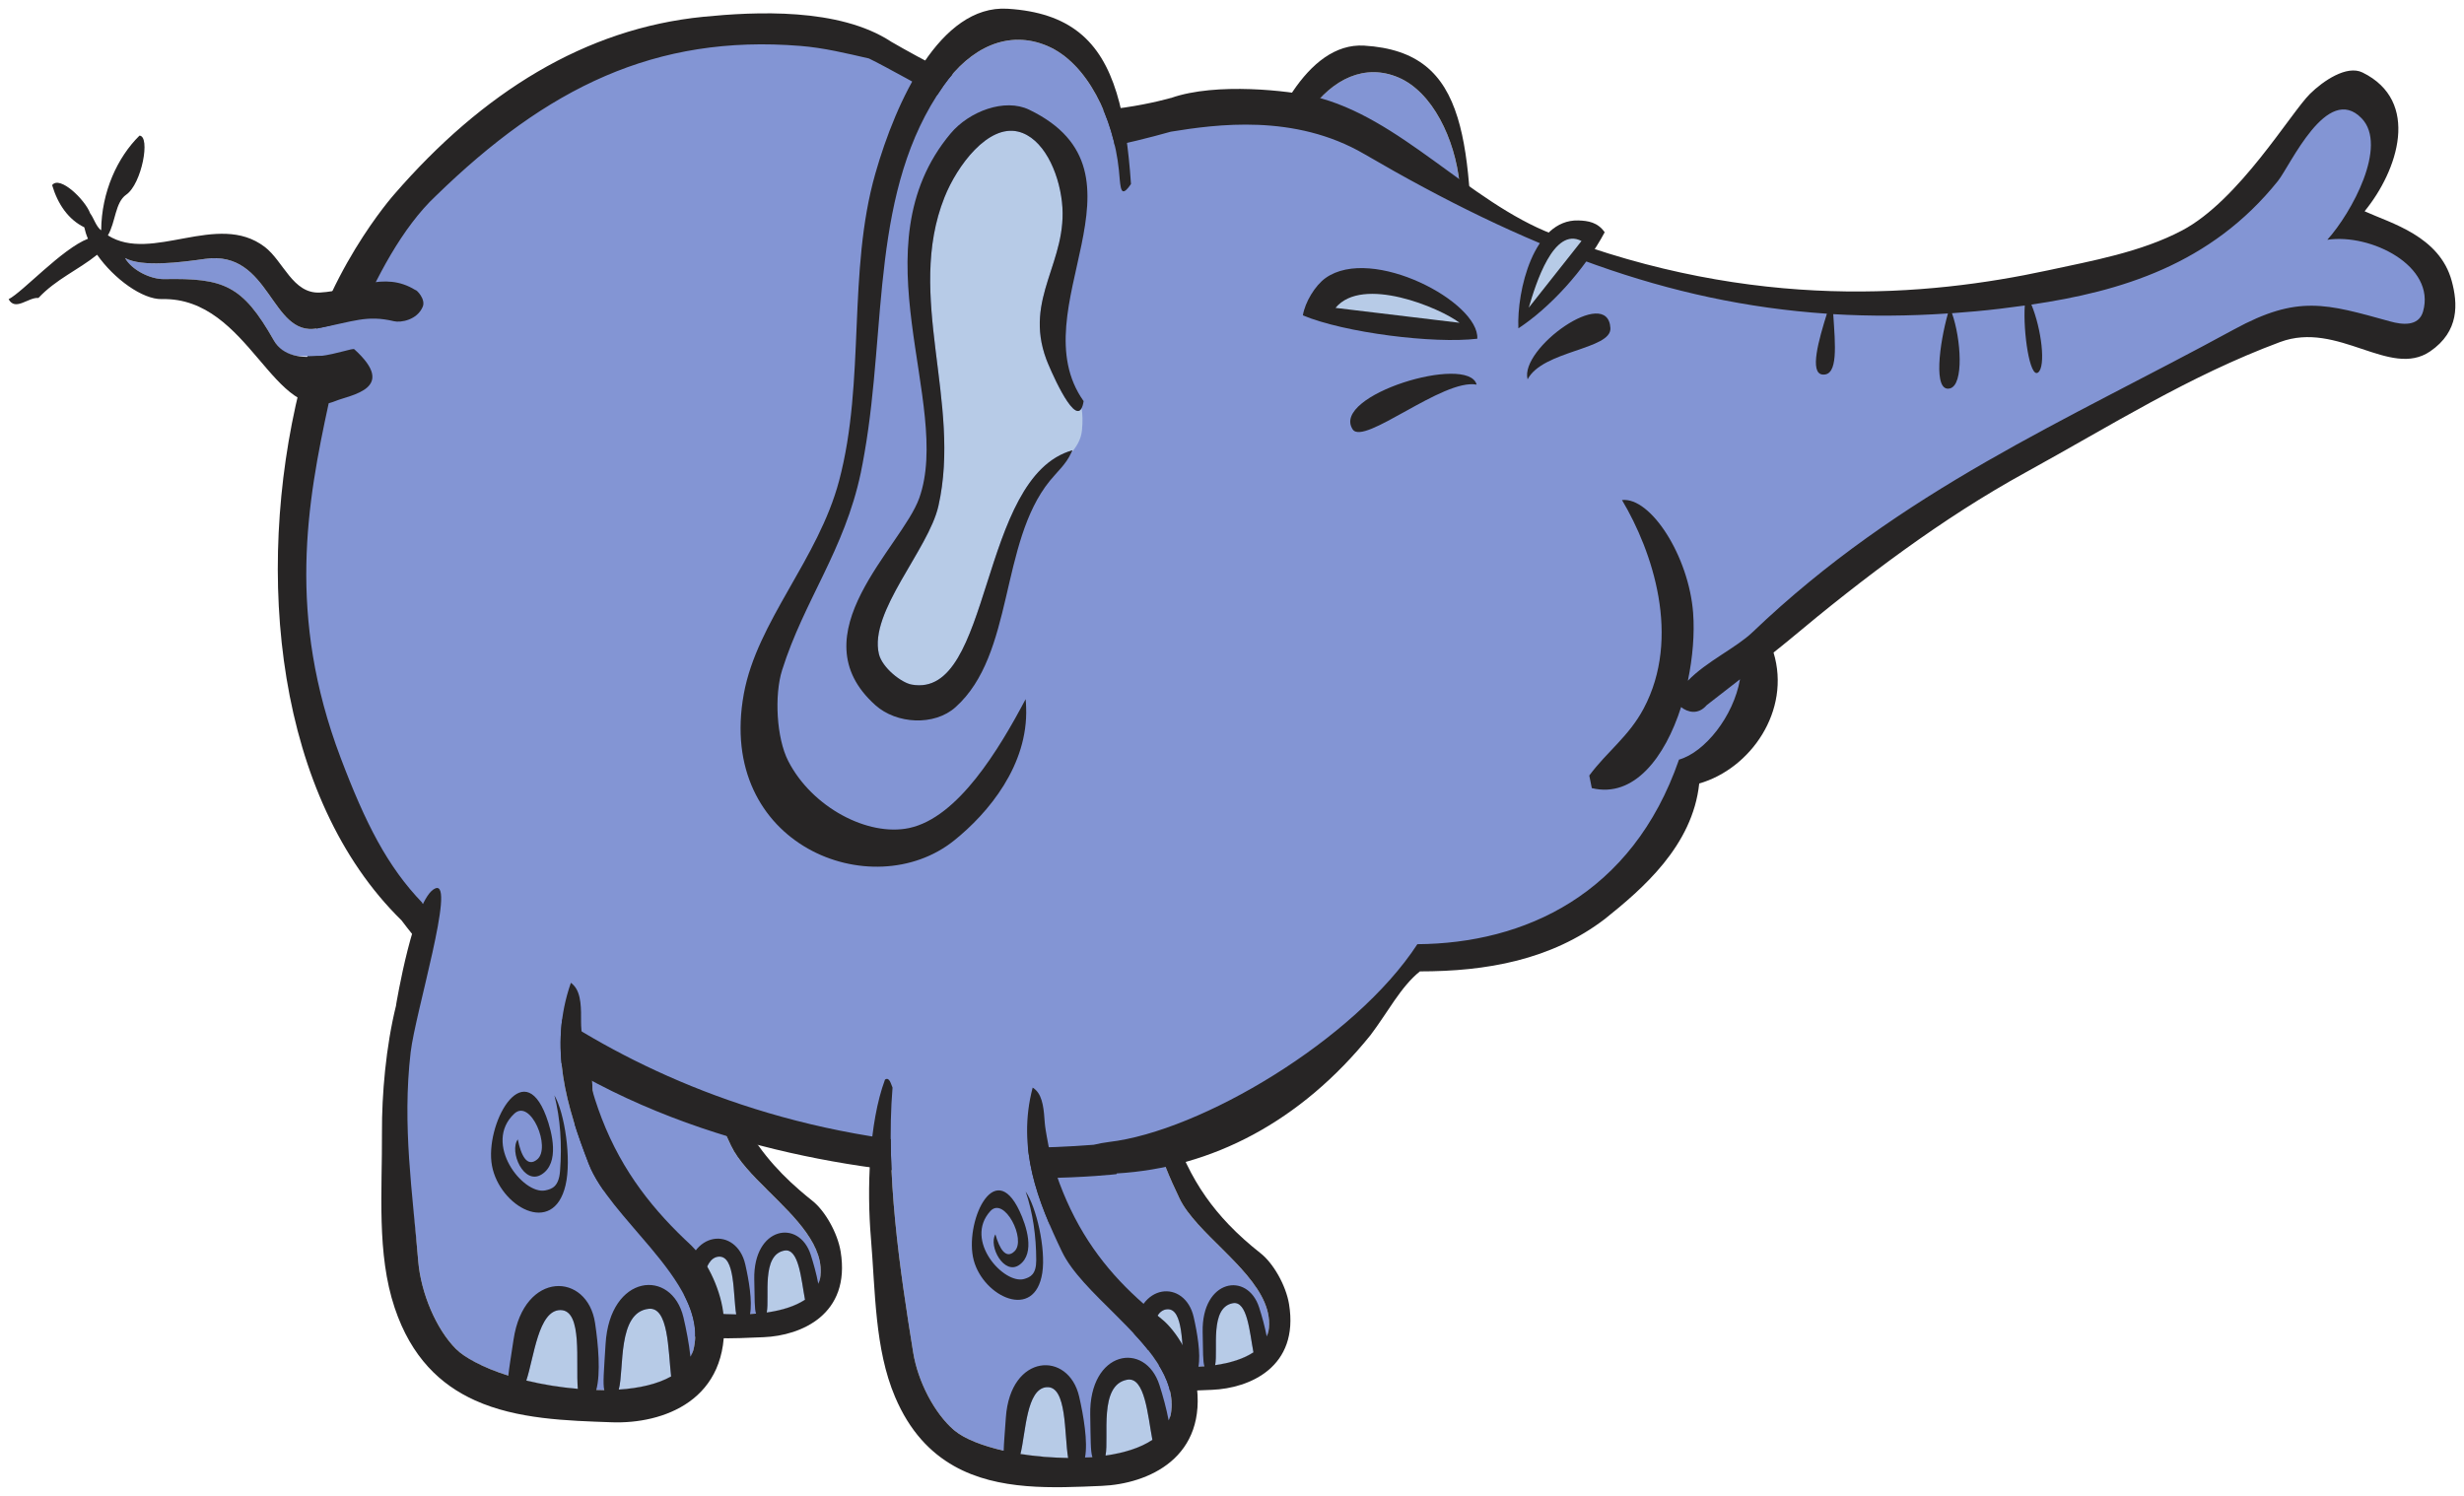 <svg xmlns="http://www.w3.org/2000/svg" xmlns:xlink="http://www.w3.org/1999/xlink" version="1.1" width="191.428" height="116.223" viewBox="-0.633 -0.168 191.428 116.223">
  <!-- Exported by Scratch - http://scratch.mit.edu/ -->
  <g id="Back_Ear">
    <path id="Fill_3_" fill="#8395D4" d="M 113.254 15.413 C 112.836 15.806 112.852 15.011 112.759 14.103 C 112.399 10.624 110.656 6.976 108.002 5.85 C 105.406 4.75 102.891 5.952 101.098 8.5 C 96.235 15.412 97.334 24.44 95.851 32.91 C 95.851 32.915 95.853 32.935 95.853 32.935 L 95.839 32.974 C 95.763 33.392 95.691 33.812 95.603 34.228 C 94.514 39.386 91.835 42.703 90.376 47.334 C 89.847 49.01 89.999 51.86 90.778 53.38 C 92.355 56.462 96.075 58.421 98.82 57.838 C 102.067 57.147 104.788 52.617 106.559 49.276 C 106.579 49.461 106.587 49.639 106.591 49.819 C 108.884 44.371 113.561 32.344 113.561 24.896 C 113.565 21.141 113.425 17.942 113.254 15.413 Z " stroke-width="1.34"/>
    <path id="Outline_3_" fill="#272525" d="M 98.821 57.837 C 96.075 58.42 92.355 56.461 90.781 53.378 C 90.002 51.857 89.849 49.01 90.379 47.334 C 91.838 42.702 94.517 39.381 95.606 34.227 C 95.693 33.81 95.768 33.392 95.842 32.973 C 95.845 32.951 95.85 32.93 95.854 32.908 C 97.338 24.438 96.237 15.411 101.101 8.498 C 102.894 5.952 105.413 4.749 108.005 5.849 C 110.657 6.975 112.403 10.623 112.762 14.101 C 112.856 15.01 112.841 15.805 113.257 15.412 C 113.34 15.332 113.44 15.219 113.565 15.027 C 113.403 12.646 113.12 10.635 112.612 8.981 C 112.612 8.974 112.607 8.969 112.605 8.962 C 111.537 5.495 109.467 3.627 105.354 3.377 C 100.865 3.106 97.945 9.532 96.574 14.322 C 94.7 20.872 95.929 28.096 94.162 34.756 C 92.773 39.992 88.711 44.087 87.827 48.92 C 85.988 58.985 96.361 63.027 101.801 58.672 C 104.084 56.845 106.742 53.654 106.594 49.818 C 106.586 49.638 106.578 49.457 106.56 49.275 C 104.79 52.616 102.067 57.148 98.821 57.837 Z " stroke-width="1.34"/>
  </g>
  <g id="Front_Leg_2">
    <path id="Fill_5_" fill="#8395D4" d="M 81.578 99.361 C 81.878 101.209 82.93 103.224 84.167 104.284 C 86.66 106.418 97.233 107.202 97.915 103.274 C 98.589 99.382 92.54 96.161 91.011 92.961 C 89.487 89.777 88.139 86.41 89.155 82.558 C 89.222 82.595 89.278 82.643 89.332 82.695 C 88.611 80.968 87.141 79.166 84.18 79.356 C 81.244 79.544 80.467 81.404 80.267 82.561 L 80.267 82.564 C 79.824 87.965 80.719 94.059 81.578 99.361 Z " stroke-width="1.34"/>
    <path id="Toenail2_2_" fill="#B7CBE7" d="M 90.039 101.559 C 88.75 101.655 88.724 104.418 88.382 105.791 C 89.348 105.95 90.384 106.036 91.402 106.043 C 91.148 104.549 91.347 101.462 90.039 101.559 Z " stroke-width="1.34"/>
    <path id="Toenail1_2_" fill="#B7CBE7" d="M 95.144 101.086 C 93.328 101.423 94.007 104.711 93.773 105.899 C 94.956 105.729 95.993 105.405 96.747 104.902 C 96.45 103.348 96.279 100.875 95.144 101.086 Z " stroke-width="1.34"/>
    <path id="Outline_6_" fill="#272525" d="M 93.533 107.818 C 96.446 107.696 100.31 106.059 99.514 101.169 C 99.273 99.695 98.284 97.978 97.308 97.211 C 96.426 96.515 95.587 95.775 94.805 94.955 C 93.556 93.645 92.45 92.135 91.552 90.262 C 90.906 88.911 90.316 87.291 90.053 85.681 C 90.003 85.381 89.946 85.084 89.921 84.786 C 89.867 84.066 89.825 83.139 89.331 82.693 C 89.277 82.643 89.221 82.595 89.154 82.556 C 88.138 86.406 89.486 89.774 91.01 92.958 C 91.326 93.62 91.842 94.285 92.446 94.955 C 94.761 97.522 98.447 100.185 97.914 103.273 C 97.888 103.412 97.827 103.534 97.776 103.665 C 97.634 102.901 97.406 102.087 97.192 101.425 C 96.29 98.605 92.725 99.22 92.801 103.314 C 92.831 104.89 92.817 105.631 92.939 105.989 C 92.785 106.002 92.63 106.008 92.473 106.017 C 92.663 105.031 92.379 103.361 92.102 102.156 C 91.432 99.236 87.737 99.398 87.452 103.48 C 87.383 104.475 87.323 105.135 87.314 105.583 C 85.941 105.271 84.793 104.818 84.163 104.278 C 83.921 104.07 83.689 103.817 83.465 103.545 C 82.546 102.426 81.815 100.839 81.574 99.354 C 80.715 94.054 79.82 87.958 80.262 82.553 C 80.262 82.553 80.262 82.553 80.262 82.551 C 80.16 82.328 80.065 81.853 79.785 82.048 C 78.758 84.801 78.635 89.048 78.89 92.071 C 79.177 95.479 79.127 99.12 80.424 102.172 C 81.201 104.003 82.254 105.252 83.465 106.111 C 86.359 108.169 90.188 107.962 93.533 107.818 Z M 95.144 101.086 C 96.279 100.877 96.45 103.348 96.747 104.902 C 95.993 105.405 94.956 105.729 93.773 105.899 C 94.007 104.711 93.328 101.423 95.144 101.086 Z M 90.039 101.559 C 91.347 101.462 91.148 104.547 91.402 106.043 C 90.384 106.036 89.348 105.951 88.382 105.791 C 88.724 104.418 88.75 101.655 90.039 101.559 Z " stroke-width="1.34"/>
  </g>
  <g id="Back_Leg_2">
    <path id="Fill_6_" fill="#8395D4" d="M 46.74 95.271 C 47.04 97.119 48.092 99.136 49.329 100.196 C 51.821 102.329 62.395 103.112 63.077 99.185 C 63.751 95.294 57.702 92.072 56.172 88.871 C 54.649 85.688 53.301 82.32 54.316 78.469 C 54.383 78.506 54.44 78.555 54.493 78.607 C 53.772 76.879 52.302 75.077 49.342 75.267 C 46.406 75.455 45.629 77.315 45.429 78.473 L 45.429 78.476 C 44.985 83.876 45.881 89.972 46.74 95.271 Z " stroke-width="1.34"/>
    <path id="Toenail2_3_" fill="#B7CBE7" d="M 55.201 97.47 C 53.912 97.567 53.885 100.331 53.543 101.705 C 54.511 101.86 55.545 101.947 56.564 101.955 C 56.309 100.46 56.509 97.375 55.201 97.47 Z " stroke-width="1.34"/>
    <path id="Toenail1_3_" fill="#B7CBE7" d="M 60.305 96.997 C 58.49 97.335 59.169 100.622 58.934 101.809 C 60.118 101.64 61.156 101.316 61.908 100.814 C 61.612 99.258 61.441 96.788 60.305 96.997 Z " stroke-width="1.34"/>
    <path id="Outline_7_" fill="#272525" d="M 58.696 103.728 C 61.609 103.608 65.472 101.969 64.677 97.08 C 64.436 95.606 63.447 93.889 62.471 93.123 C 62.141 92.863 61.82 92.594 61.503 92.32 C 59.618 90.691 57.964 88.781 56.715 86.173 C 56.069 84.822 55.478 83.202 55.216 81.593 C 55.166 81.292 55.108 80.994 55.084 80.696 C 55.029 79.978 54.988 79.05 54.493 78.603 C 54.44 78.553 54.383 78.505 54.316 78.465 C 53.301 82.316 54.649 85.683 56.172 88.868 C 56.717 90.007 57.833 91.147 59.014 92.319 C 61.155 94.444 63.511 96.671 63.077 99.181 C 63.051 99.322 62.99 99.444 62.939 99.575 C 62.797 98.811 62.569 97.997 62.356 97.335 C 61.454 94.515 57.889 95.13 57.966 99.224 C 57.995 100.799 57.982 101.541 58.104 101.899 C 57.95 101.912 57.794 101.918 57.637 101.927 C 57.828 100.941 57.544 99.271 57.266 98.066 C 56.596 95.146 52.901 95.308 52.616 99.39 C 52.548 100.385 52.487 101.044 52.478 101.492 C 51.106 101.181 49.957 100.728 49.327 100.188 C 48.09 99.128 47.038 97.111 46.738 95.263 C 46.583 94.306 46.43 93.317 46.28 92.316 C 45.602 87.778 45.065 82.892 45.426 78.463 C 45.426 78.463 45.426 78.462 45.426 78.461 C 45.325 78.237 45.229 77.763 44.949 77.957 C 43.923 80.71 43.799 84.958 44.054 87.98 C 44.173 89.404 44.239 90.869 44.364 92.315 C 44.538 94.328 44.833 96.304 45.589 98.08 C 48.223 104.288 53.951 103.933 58.696 103.728 Z M 60.305 96.997 C 61.441 96.788 61.612 99.259 61.908 100.814 C 61.156 101.316 60.118 101.64 58.934 101.809 C 59.169 100.622 58.49 97.335 60.305 96.997 Z M 55.201 97.47 C 56.509 97.375 56.309 100.459 56.564 101.955 C 55.545 101.947 54.511 101.862 53.543 101.705 C 53.885 100.331 53.912 97.568 55.201 97.47 Z " stroke-width="1.34"/>
  </g>
  <g id="Body">
    <path id="Fill_8_" fill="#8395D4" d="M 182.4 18.096 C 183.612 14.832 184.881 11.713 183.281 8.811 C 181.52 5.62 177.708 8.713 175.791 11.713 C 172.264 17.228 167.538 20.219 161.247 21.579 C 153.864 23.174 148.911 23.983 143.184 23.755 C 140.867 23.664 130.522 22.707 120.598 18.825 C 112.932 15.822 105.885 10.025 100.496 8.914 C 95.495 8.749 90.617 9.686 85.29 10.432 C 79.848 11.195 75.58 8.027 71.389 5.049 C 59.835 -0.691 49.554 2.417 37.323 8.815 C 33.793 10.675 32.576 14.302 30.019 16.318 C 28.474 18.891 26.802 21.379 25.258 23.924 C 24.724 25.41 24.222 26.918 23.749 28.455 C 22.134 39.526 21.565 47.585 24.654 58.433 C 26.668 65.511 31.141 70.911 33.056 73.276 C 35.453 74.753 37.418 76.771 39.809 78.312 C 42.489 80.039 45.271 81.589 48.153 82.956 C 54.838 86.122 61.482 88.779 68.933 89.333 C 75.694 89.834 82.475 89.389 89.144 88.193 C 90.949 87.868 92.773 87.52 94.572 87.094 C 95.258 86.797 95.964 86.441 96.697 85.999 C 102.588 82.446 105.728 78.746 110.575 73.813 C 115.862 73.813 119.275 73.734 123.902 70.329 C 127.925 67.35 128.255 63.582 131.503 59.301 C 133.485 56.691 136.348 57.125 136.018 50.597 C 135.845 47.175 160.472 31.883 166.976 29.416 C 172.758 27.238 174.743 24.773 180.744 24.773 C 183.389 24.773 188.342 28.836 188.565 22.451 C 188.697 18.8 185.157 18.678 182.4 18.096 Z " stroke-width="1.34"/>
    <path id="Outline_10_" fill="#272525" d="M 189.84 21.655 C 188.89 18.174 185.123 17.18 183.071 16.247 C 185.67 13.072 187.435 7.688 182.912 5.465 C 181.685 4.86 179.842 6.128 178.839 7.115 C 177.332 8.596 173.312 15.415 168.888 17.74 C 165.686 19.427 161.871 20.101 158.474 20.837 C 149.083 22.863 135.692 24.046 119.996 18.026 C 113.491 15.531 108.111 8.896 101.407 7.321 C 99.62 6.901 93.861 6.197 90.332 7.448 L 90.332 7.441 C 90.332 7.441 84.289 9.215 79.654 8.099 C 75.987 7.215 70.676 4.273 68.613 3.079 C 64.549 0.402 58.015 0.741 54.024 1.135 C 44.823 2.041 36.843 7.03 30.002 14.923 C 30.002 14.923 24.36 21.232 22.654 29.976 C 19.075 44.496 20.864 61.848 30.559 71.338 C 48.748 95.492 86.106 91.059 86.106 91.059 L 86.13 91.004 C 93.506 90.573 100.42 86.987 105.842 80.258 C 107.173 78.506 108.191 76.495 109.68 75.306 C 114.808 75.306 119.862 74.435 124.052 71.231 C 126.952 68.911 130.868 65.56 131.38 60.707 C 135.359 59.568 138.528 55.069 137.153 50.532 C 137.551 50.21 137.956 49.898 138.349 49.568 C 144.181 44.682 150.292 40.081 156.681 36.569 C 163.439 32.856 169.409 29.049 176.5 26.409 C 181.017 24.724 185.04 29.27 188.168 27.131 C 190.445 25.573 190.317 23.411 189.84 21.655 Z M 187.614 24.037 C 187.274 25.227 185.968 25.058 185.07 24.809 C 180.072 23.428 177.889 22.721 172.926 25.428 C 159.897 32.533 147.097 37.883 135.524 48.949 C 134.255 50.166 131.954 51.213 130.498 52.723 C 130.875 50.916 131.026 49.07 130.906 47.452 C 130.573 43.051 127.612 38.435 125.38 38.684 C 127.763 42.687 129.996 49.362 127.065 54.879 C 125.908 57.059 124.216 58.225 122.838 60.089 L 123.034 61.066 C 126.302 61.86 128.716 58.693 129.972 54.769 C 130.474 55.177 131.297 55.399 131.962 54.62 C 132.826 53.948 133.693 53.276 134.559 52.602 C 134.556 52.605 134.552 52.61 134.548 52.612 C 134.039 55.506 131.806 58.286 129.808 58.852 C 126.167 69.375 117.747 73.139 109.483 73.193 C 104.634 80.628 92.627 87.738 85.513 88.562 C 85.113 88.609 84.722 88.688 84.333 88.778 C 52.998 91.229 35.693 73.962 32.153 69.989 C 32.165 69.994 32.178 69.989 32.19 69.991 C 29.466 67.165 27.761 63.811 25.825 58.694 C 21.644 47.644 23.226 38.884 24.911 31.129 C 24.919 31.09 28.004 19.931 33.234 15.047 C 41.85 6.653 50.276 2.492 61.544 3.399 C 63.362 3.544 65.118 3.973 66.88 4.376 C 66.883 4.378 66.885 4.379 66.889 4.382 C 69.368 5.582 78.705 10.998 80.547 11.668 C 82.386 12.336 90.289 10.076 90.328 10.064 C 93.844 9.497 99.944 8.638 105.367 11.805 C 117.821 19.076 128.901 23.367 141.298 24.206 C 140.679 26.19 139.91 28.846 140.97 28.934 C 142.184 29.035 141.952 26.658 141.791 24.241 C 144.674 24.413 147.637 24.392 150.702 24.186 C 150.045 26.515 149.534 30.312 150.84 30.016 C 151.967 29.764 151.717 26.143 151.017 24.169 C 152.232 24.082 153.462 23.973 154.715 23.824 C 155.364 23.747 156.019 23.66 156.673 23.569 C 156.534 25.618 157.06 29.23 157.7 28.778 C 158.324 28.332 157.977 25.406 157.186 23.497 C 164.107 22.478 171.129 20.398 176.343 13.888 C 177.298 12.696 180.163 6.239 182.846 9.029 C 184.898 11.165 182.073 16.355 180.176 18.462 C 183.558 17.956 188.625 20.496 187.614 24.037 Z " stroke-width="1.34"/>
  </g>
  <g id="Back_Leg_1">
    <path id="Fill_7_" fill="#8395D4" d="M 31.858 97.801 C 32.064 100.295 33.256 103.096 34.795 104.641 C 37.896 107.745 51.914 109.897 53.234 104.732 C 54.538 99.612 46.811 94.684 45.106 90.251 C 43.408 85.847 41.964 81.22 43.72 76.189 C 43.805 76.247 43.876 76.315 43.943 76.388 C 43.161 74.009 40.849 66.645 36.88 66.589 C 32.943 66.529 32.256 73.737 31.869 75.261 C 31.869 75.262 31.869 75.263 31.869 75.263 C 29.594 85.266 31.27 90.648 31.858 97.801 Z " stroke-width="1.34"/>
    <path id="Toenail2_1_" fill="#B7CBE7" d="M 42.912 101.62 C 41.184 101.615 40.857 105.296 40.256 107.095 C 41.532 107.403 42.902 107.628 44.26 107.741 C 44.077 105.724 44.665 101.628 42.912 101.62 Z " stroke-width="1.34"/>
    <path id="Toenail1_1_" fill="#B7CBE7" d="M 49.767 101.522 C 47.31 101.784 47.873 106.237 47.438 107.797 C 49.032 107.695 50.452 107.371 51.506 106.777 C 51.273 104.676 51.301 101.362 49.767 101.522 Z " stroke-width="1.34"/>
    <g id="Outline_9_">
      <path id="Knee_Swirl_1_" fill="#272525" d="M 41.795 86.556 C 42.258 87.793 42.871 90.2 41.44 91.085 C 40.056 91.944 38.909 89.293 39.594 88.36 C 39.841 89.578 40.307 90.574 41.102 89.917 C 42.201 89.01 40.601 85.165 39.322 86.361 C 36.855 88.668 39.991 92.674 41.728 92.323 C 42.258 92.216 42.784 92.023 42.876 90.82 C 43.036 88.766 42.903 86.743 42.438 84.936 C 43.238 86.307 43.777 89.898 43.305 91.917 C 42.359 95.964 38.175 93.565 37.589 90.404 C 37.009 87.263 39.98 81.721 41.795 86.556 Z " stroke-width="1.34"/>
      <path id="ID0.38349081110209227" fill="#272525" d="M 55.587 102.093 C 55.426 100.193 54.376 97.931 53.216 96.753 C 53.164 96.7 53.112 96.635 53.059 96.587 C 50.197 93.938 47.738 90.933 46.112 86.72 C 45.393 84.849 44.774 82.629 44.591 80.455 C 44.557 80.05 44.51 79.645 44.51 79.245 C 44.511 78.281 44.555 77.04 43.941 76.392 C 43.874 76.318 43.805 76.251 43.719 76.193 C 41.961 81.224 43.407 85.851 45.105 90.256 C 45.901 92.324 48.005 94.502 49.893 96.754 C 52.052 99.329 53.929 102.004 53.232 104.736 C 53.184 104.921 53.086 105.079 53.007 105.247 C 52.899 104.212 52.679 103.103 52.467 102.199 C 51.56 98.345 46.741 98.794 46.414 104.26 C 46.288 106.36 46.191 107.352 46.316 107.841 C 46.11 107.844 45.901 107.832 45.69 107.828 C 46.048 106.532 45.844 104.276 45.6 102.64 C 45.014 98.679 40.07 98.51 39.263 103.923 C 39.066 105.241 38.919 106.119 38.858 106.713 C 37.873 106.406 37 106.047 36.267 105.658 C 35.662 105.338 35.149 104.999 34.795 104.645 C 33.257 103.104 32.064 100.302 31.858 97.805 C 31.429 92.584 30.601 87.296 31.271 81.585 C 31.631 78.52 34.789 68.214 33.195 68.854 C 31.52 69.524 30.137 77.923 30.137 77.923 L 30.141 77.939 C 29.345 81.142 29.026 84.889 29.042 87.812 C 29.068 92.384 28.619 97.237 30.029 101.445 C 31.318 105.292 33.587 107.426 36.267 108.636 C 39.538 110.115 43.425 110.217 46.916 110.34 C 50.813 110.476 56.138 108.693 55.587 102.093 Z M 49.767 101.522 C 51.301 101.362 51.273 104.677 51.506 106.777 C 50.452 107.369 49.032 107.695 47.438 107.797 C 47.873 106.236 47.31 101.784 49.767 101.522 Z M 40.256 107.095 C 40.857 105.296 41.184 101.615 42.912 101.62 C 44.665 101.628 44.077 105.724 44.26 107.741 C 42.902 107.629 41.532 107.404 40.256 107.095 Z " stroke-width="1.34"/>
    </g>
  </g>
  <g id="Front_Leg_1">
    <path id="Fill_4_" fill="#8395D4" d="M 70.313 104.917 C 70.68 107.18 71.97 109.651 73.485 110.95 C 76.539 113.562 89.493 114.521 90.328 109.712 C 91.152 104.942 83.742 100.999 81.869 97.075 C 80.002 93.175 78.351 89.052 79.595 84.333 C 79.677 84.377 79.745 84.436 79.812 84.498 C 78.927 82.383 77.129 80.174 73.501 80.405 C 69.903 80.634 68.95 82.915 68.708 84.333 L 68.708 84.336 C 68.165 90.959 69.263 98.426 70.313 104.917 Z " stroke-width="1.34"/>
    <path id="Toenail2" fill="#B7CBE7" d="M 80.68 107.612 C 79.1 107.731 79.067 111.115 78.647 112.799 C 79.835 112.992 81.101 113.097 82.35 113.106 C 82.038 111.273 82.282 107.494 80.68 107.612 Z " stroke-width="1.34"/>
    <path id="Toenail1" fill="#B7CBE7" d="M 88.896 111.705 C 88.533 109.804 88.321 106.774 86.932 107.033 C 84.709 107.447 85.542 111.474 85.255 112.927 C 86.703 112.719 87.976 112.321 88.896 111.705 Z " stroke-width="1.34"/>
    <g id="Outline_4_">
      <path id="Knee_Swirl" fill="#272525" d="M 78.579 93.938 C 79.091 95.032 79.823 97.186 78.579 98.097 C 77.378 98.978 76.141 96.642 76.699 95.74 C 77.011 96.835 77.51 97.713 78.186 97.052 C 79.124 96.146 77.389 92.75 76.308 93.931 C 74.22 96.216 77.37 99.65 78.931 99.206 C 79.409 99.067 79.874 98.857 79.872 97.75 C 79.871 95.865 79.604 94.027 79.051 92.411 C 79.879 93.608 80.628 96.848 80.343 98.723 C 79.769 102.486 75.777 100.598 75.016 97.75 C 74.261 94.927 76.577 89.652 78.579 93.938 Z " stroke-width="1.34"/>
      <path id="Outline_5_" fill="#272525" d="M 84.962 115.281 C 88.529 115.131 93.262 113.122 92.287 107.133 C 91.992 105.33 90.779 103.226 89.584 102.286 C 89.45 102.18 89.321 102.071 89.19 101.963 C 86.551 99.822 84.236 97.328 82.534 93.775 C 81.743 92.12 81.019 90.134 80.696 88.163 C 80.636 87.799 80.564 87.429 80.535 87.066 C 80.467 86.184 80.419 85.05 79.812 84.501 C 79.745 84.439 79.677 84.38 79.595 84.336 C 78.351 89.054 80.002 93.178 81.869 97.077 C 82.637 98.684 84.332 100.295 86.011 101.965 C 88.431 104.372 90.814 106.899 90.328 109.713 C 90.298 109.886 90.219 110.035 90.159 110.194 C 89.984 109.257 89.706 108.262 89.446 107.451 C 88.341 103.996 83.973 104.749 84.067 109.767 C 84.103 111.694 84.085 112.602 84.234 113.042 C 84.045 113.059 83.853 113.066 83.662 113.074 C 83.895 111.867 83.547 109.819 83.208 108.346 C 82.386 104.771 77.861 104.969 77.512 109.972 C 77.428 111.187 77.355 111.999 77.343 112.547 C 75.672 112.166 74.273 111.616 73.5 110.961 C 73.496 110.957 73.489 110.954 73.485 110.95 C 71.97 109.651 70.68 107.182 70.313 104.917 C 69.263 98.426 68.165 90.959 68.708 84.337 C 68.708 84.337 68.708 84.337 68.708 84.335 C 68.582 84.06 68.465 83.475 68.122 83.717 C 66.865 87.088 66.714 92.291 67.026 95.993 C 67.377 100.168 67.315 104.629 68.905 108.369 C 70.038 111.038 71.647 112.702 73.5 113.746 C 76.92 115.67 81.191 115.443 84.962 115.281 Z M 86.932 107.032 C 88.321 106.774 88.533 109.803 88.896 111.703 C 87.976 112.321 86.703 112.719 85.255 112.925 C 85.542 111.474 84.709 107.446 86.932 107.032 Z M 80.68 107.612 C 82.282 107.494 82.038 111.273 82.35 113.108 C 81.101 113.097 79.835 112.992 78.647 112.801 C 79.067 111.115 79.1 107.731 80.68 107.612 Z " stroke-width="1.34"/>
    </g>
  </g>
  <g id="Front_Ear">
    <g id="Outer_Ear">
      <path id="Fill_2_" fill="#8395D4" d="M 86.871 14.581 C 86.384 15.04 86.404 14.111 86.294 13.049 C 85.873 8.982 83.833 4.719 80.733 3.403 C 77.701 2.117 74.757 3.523 72.664 6.499 C 66.98 14.579 68.266 25.129 66.53 35.031 C 66.53 35.039 66.531 35.059 66.531 35.059 L 66.515 35.103 C 66.428 35.593 66.343 36.082 66.239 36.571 C 64.966 42.596 61.836 46.477 60.13 51.892 C 59.512 53.85 59.69 57.179 60.6 58.956 C 62.443 62.558 66.791 64.847 70 64.167 C 73.795 63.358 76.978 58.063 79.047 54.16 C 79.071 54.374 79.076 54.584 79.085 54.797 C 81.766 48.428 87.233 34.372 87.233 25.666 C 87.233 21.276 87.073 17.536 86.871 14.581 Z " stroke-width="1.34"/>
      <path id="Outline_2_" fill="#272525" d="M 70.001 64.167 C 66.793 64.848 62.444 62.558 60.602 58.956 C 59.692 57.179 59.513 53.849 60.131 51.892 C 61.837 46.477 64.968 42.596 66.241 36.571 C 66.344 36.084 66.43 35.594 66.517 35.103 C 66.521 35.078 66.526 35.055 66.53 35.03 C 68.264 25.128 66.979 14.577 72.664 6.496 C 74.757 3.52 77.701 2.114 80.733 3.401 C 83.833 4.717 85.873 8.979 86.294 13.047 C 86.404 14.108 86.384 15.037 86.871 14.579 C 86.971 14.485 87.085 14.353 87.233 14.13 C 87.043 11.346 86.712 8.994 86.12 7.062 C 86.118 7.055 86.114 7.048 86.113 7.04 C 84.864 2.988 82.445 0.805 77.637 0.511 C 72.392 0.195 68.977 7.705 67.376 13.304 C 65.186 20.959 66.62 29.403 64.556 37.187 C 62.933 43.307 58.187 48.093 57.154 53.743 C 55.004 65.503 67.128 70.233 73.485 65.142 C 76.156 63.003 79.261 59.276 79.087 54.791 C 79.079 54.58 79.072 54.369 79.048 54.153 C 76.979 58.063 73.796 63.358 70.001 64.167 Z " stroke-width="1.34"/>
    </g>
    <g id="Inner_Ear">
      <path id="Fill_1_" fill="#B7CBE7" d="M 80.655 27.75 C 78.875 22.953 82.382 20.159 81.87 15.525 C 81.605 13.142 80.397 10.522 78.461 10.057 C 76.129 9.498 73.733 12.678 72.743 15.164 C 69.693 22.824 74.095 31.091 72.272 39.148 C 71.506 42.54 66.86 47.369 67.65 50.65 C 67.906 51.714 69.397 52.88 70.195 53.023 C 76.514 54.168 75.332 36.871 82.69 34.817 C 82.661 34.898 82.615 34.957 82.581 35.034 C 83.023 34.516 83.356 33.962 83.425 33.261 C 83.493 32.567 83.474 32.02 83.395 31.549 C 82.751 32.808 80.833 28.233 80.655 27.75 Z " stroke-width="1.34"/>
      <path id="Outline_1_" fill="#272525" d="M 79.321 8.355 C 77.427 7.442 74.666 8.474 73.212 10.212 C 65.824 19.048 73.383 31.21 70.784 38.531 C 69.431 42.337 61.238 49.138 67.377 54.623 C 69.017 56.091 71.95 56.258 73.603 54.777 C 78.188 50.673 77.008 42.026 80.928 37.19 C 81.495 36.489 82.173 35.919 82.581 35.034 C 82.615 34.957 82.659 34.896 82.69 34.817 C 75.332 36.871 76.514 54.168 70.195 53.023 C 69.397 52.882 67.906 51.714 67.65 50.65 C 66.86 47.369 71.506 42.54 72.272 39.148 C 74.095 31.091 69.693 22.824 72.743 15.164 C 73.733 12.678 76.129 9.498 78.461 10.057 C 80.397 10.522 81.605 13.142 81.87 15.525 C 82.382 20.159 78.875 22.953 80.655 27.75 C 80.833 28.233 82.751 32.808 83.395 31.548 C 83.461 31.421 83.517 31.256 83.553 30.999 C 78.508 23.883 89.56 13.295 79.321 8.355 Z " stroke-width="1.34"/>
    </g>
  </g>
  <g id="Tail">
    <path id="Fill" fill="#8395D4" d="M 29.693 24.28 C 27.529 23.767 26.842 24.826 24.007 25.349 C 20.38 26.02 20.396 19.231 15.31 19.948 C 13.379 20.22 10.412 20.608 9.079 19.882 C 9.629 20.836 11.069 21.537 12.121 21.52 C 16.733 21.436 18.194 21.96 20.636 26.273 C 22.084 28.834 25.049 26.222 26.393 28.559 C 26.362 28.723 26.232 28.953 26.06 29.213 C 32.313 29.356 30.54 25.631 29.693 24.28 Z " stroke-width="1.34"/>
    <path id="Outline" fill="#272525" d="M 20.637 26.271 C 18.194 21.958 16.735 21.435 12.122 21.518 C 11.07 21.537 9.631 20.836 9.08 19.881 C 10.413 20.607 13.38 20.218 15.311 19.946 C 20.397 19.229 20.381 26.018 24.009 25.348 C 26.842 24.824 27.825 24.279 29.988 24.792 C 30.487 24.91 31.781 24.71 32.213 23.654 C 32.451 23.073 31.72 22.328 31.64 22.368 C 29.165 20.832 26.909 22.42 24.219 22.562 C 22.11 22.672 21.393 20.125 19.928 19.011 C 16.271 16.226 11.162 20.292 7.749 18.12 C 8.354 17.09 8.305 15.559 9.175 14.956 C 10.381 14.12 11.077 10.41 10.204 10.369 C 8.492 12.053 7.252 14.74 7.228 17.723 C 7.202 17.7 7.176 17.688 7.15 17.664 C 6.798 17.337 6.665 16.804 6.373 16.408 C 5.978 15.346 4.004 13.432 3.417 14.217 C 3.868 15.732 4.698 16.898 5.916 17.494 C 5.98 17.787 6.071 18.084 6.201 18.382 C 4.195 19.153 1.127 22.526 0.037 23.079 C 0.562 24.042 1.579 22.91 2.353 22.982 C 3.725 21.52 5.426 20.821 6.913 19.625 C 8.229 21.507 10.452 23.11 11.942 23.071 C 18.793 22.902 20.591 32.971 25.439 30.986 C 26.614 30.506 30.291 30.04 26.892 26.967 C 26.662 26.762 22.086 28.832 20.637 26.271 Z " stroke-width="1.34"/>
  </g>
  <path id="R_Eye" fill="#272525" d="M 124.48 25.326 C 124.29 21.966 117.396 26.91 118.047 29.307 C 119.208 27.061 124.572 26.993 124.48 25.326 Z " stroke-width="1.34"/>
  <g id="R_Eyebrow">
    <path id="ID0.9025702434591949" fill="#272525" d="M 117.329 25.343 C 119.741 23.764 122.435 20.865 124.035 17.879 C 123.503 17.11 122.759 16.981 121.981 16.96 C 118.511 16.863 117.201 22.431 117.329 25.343 Z " stroke-width="1.34"/>
    <path id="ID0.12845947360619903" fill="#B7CBE7" d="M 118.137 23.737 L 122.234 18.557 C 120.066 17.426 118.679 21.881 118.137 23.737 Z " stroke-width="1.34"/>
  </g>
  <path id="L_Eye" fill="#272525" d="M 104.455 33.19 C 102.734 30.542 113.447 27.311 114.087 29.716 C 111.47 29.222 105.311 34.503 104.455 33.19 Z " stroke-width="1.34"/>
  <g id="L_Eyebrow">
    <path id="ID0.17539279349148273" fill="#272525" d="M 114.137 26.15 C 110.765 26.554 103.832 25.691 100.587 24.336 C 100.754 23.306 101.54 22.011 102.351 21.432 C 105.96 18.864 114.318 23.313 114.137 26.15 Z " stroke-width="1.34"/>
    <path id="ID0.19790117954835296" fill="#B7CBE7" d="M 112.761 24.912 L 103.124 23.754 C 105.213 21.217 111.228 23.742 112.761 24.912 Z " stroke-width="1.34"/>
  </g>
</svg>